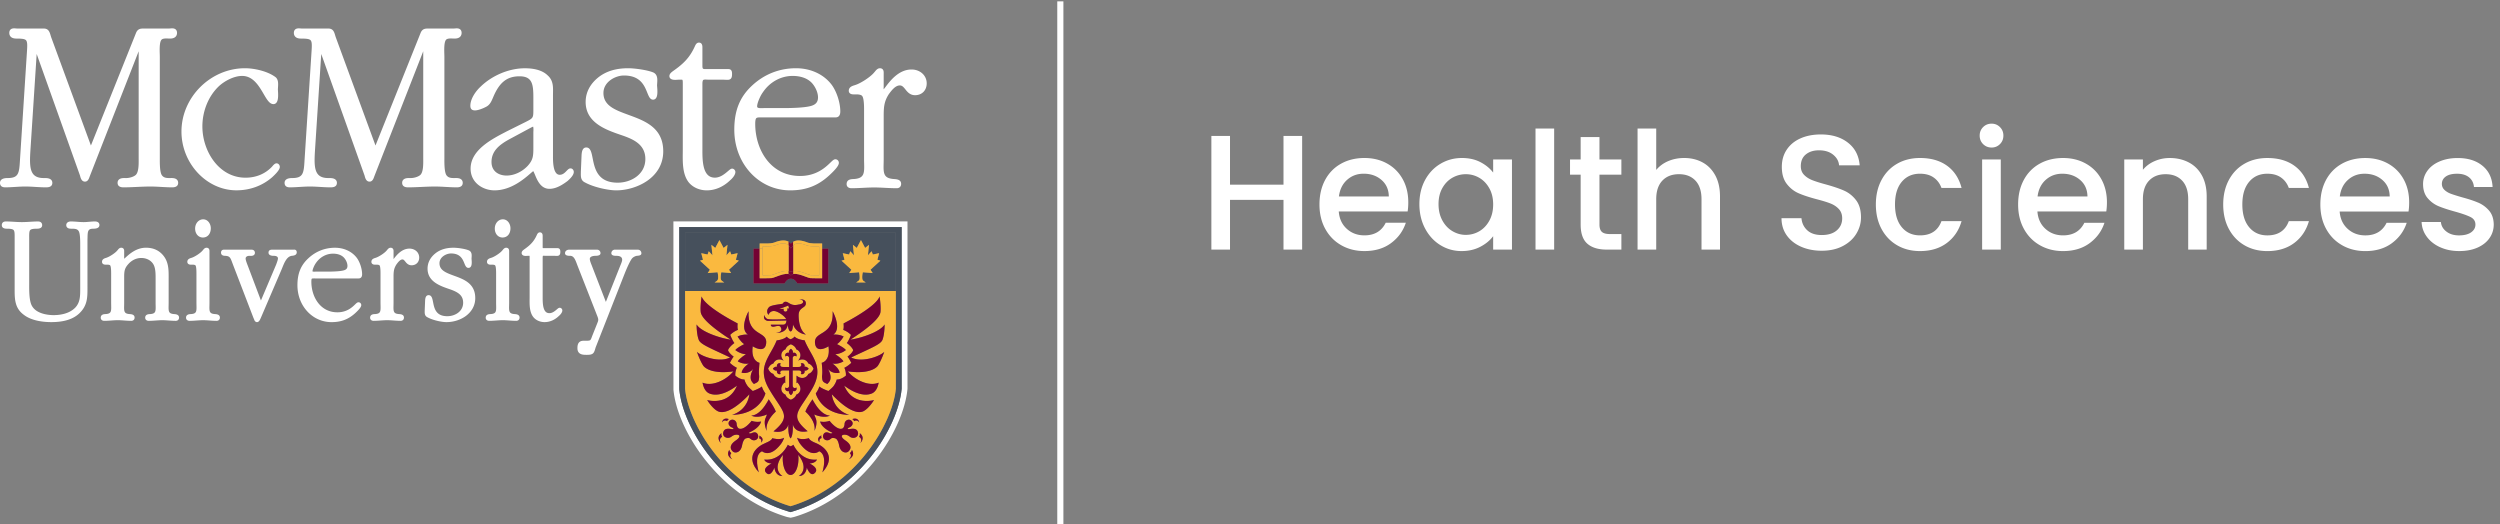 <svg xmlns="http://www.w3.org/2000/svg" width="271.4" height="56.933" xmlns:v="https://vecta.io/nano"><rect width="100%" height="100%" fill="#808080" stroke="none"/><defs><clipPath id="A"><path d="M0 404.922h756.414V5.477H0z"/></clipPath></defs><g transform="matrix(.133 0 0 -.133 0 56.933)"><path d="M862.988 426.961V0h5v426.961h-5" fill="#fff"/><g clip-path="url(#A)" fill="#fff"><path d="M144.367 281.465c-1.422 1.351-3.808 1.305-5.387 1.269l-.578-.007c-2.398 0-4.672.168-6.175 2.183-1.817 2.375-1.789 9.84-1.782 13.028l.004.722v82.817c0 .683-.027 1.519-.051 2.406-.109 3.555-.285 9.515 1.293 11.57.981 1.352 3.598 1.25 5.704 1.168l1.375-.039c5.175 0 5.734 3.234 5.734 4.621 0 1.227-.371 2.176-1.098 2.824-1.222 1.082-3.008.934-4.445.813-.41-.035-.797-.067-1.113-.067h-20.586c-2.129 0-4.782 0-6.211-3.535l-36.836-91.941-32.484 88.504c-.16.488-.301.972-.441 1.441-.809 2.719-1.645 5.531-5.598 5.531h-21.45c-.324 0-.707.032-1.117.067-1.437.121-3.227.269-4.449-.813-.727-.648-1.094-1.597-1.094-2.824 0-1.387.559-4.621 5.734-4.621 4.176 0 6.805-.219 7.879-1.332 1.152-1.199 1.184-3.898.813-9.141l-5.734-89.039c-.582-10.656-1.238-14.343-10.172-14.343-5.312 0-6.102-2.434-6.102-3.891 0-1.68.738-3.688 4.25-3.688 2.703 0 5.484.172 8.176.34 2.719.164 5.527.336 8.289.336 2.73 0 5.531-.168 8.238-.332 2.746-.168 5.59-.344 8.402-.344 1.605 0 5.363 0 5.363 3.688 0 .996-.355 1.863-1.023 2.508-1.469 1.414-3.988 1.394-5.656 1.383h-.348c-3.687 0-6.332.871-8.082 2.664-3.457 3.543-3.344 10.488-2.832 19.199l5.156 79.426 35.387-99.325.043-.164c.418-1.644 1.191-4.711 3.984-4.711 2.371 0 3.215 2.379 3.777 3.954l.211.574 39.848 101.879V298.66l.004-1.09c.027-3.504.078-10.023-2.379-12.285-1.743-1.601-5.336-2.558-7.801-2.558l-.574.007c-1.582.036-3.969.082-5.391-1.269-.707-.664-1.062-1.551-1.062-2.629 0-1.68.836-3.688 4.808-3.688 3.609 0 7.328.172 10.922.34 3.641.164 7.41.336 11.125.336 2.937 0 5.937-.168 8.836-.336 2.926-.164 5.953-.34 8.945-.34 3.977 0 4.813 2.008 4.813 3.688 0 1.078-.36 1.965-1.063 2.629m78.833 61.617c-3.164 0-5.297 3.652-7.996 8.273-3.836 6.567-8.609 14.743-17.555 14.743-6.726 0-14.296-4.141-18.816-8.243-8.535-7.957-13.637-20.292-13.637-32.976 0-20.125 13.453-41.848 35.184-41.848 8.504 0 15.934 3.047 21.484 8.809l.36.41c1.156 1.367 2.218 2.496 3.511 2.496 1.469 0 2.661-1.312 2.661-2.926 0-1.156-.649-3.285-6.254-8.437-8.043-6.985-18.125-10.664-29.172-10.664-24.313 0-44.848 21.969-44.848 47.976 0 28.008 23.754 51.672 51.867 51.672 7.254 0 18.106-2.242 24.778-7.16 2.566-1.91 2.336-5.519 2.152-8.418a28.9 28.9 0 0 1-.082-1.785c0-.207.027-.613.055-1.086.238-3.813.343-8.035-1.473-9.898-.594-.614-1.359-.938-2.219-.938m153.449-61.617c-1.421 1.351-3.808 1.305-5.386 1.269l-.578-.007c-2.399 0-4.672.168-6.176 2.183-1.817 2.375-1.789 9.84-1.781 13.028l.003.722v82.817c0 .683-.027 1.519-.05 2.406-.106 3.555-.282 9.515 1.293 11.57.98 1.352 3.601 1.25 5.703 1.168l1.379-.039c5.172 0 5.73 3.234 5.73 4.621 0 1.227-.367 2.176-1.097 2.824-1.219 1.082-3.008.934-4.446.813-.41-.035-.797-.067-1.113-.067h-20.582c-2.133 0-4.781 0-6.215-3.535l-36.84-91.941-32.476 88.504c-.164.488-.305.972-.446 1.441-.804 2.719-1.64 5.531-5.597 5.531H246.52c-.317 0-.704.032-1.114.067-1.437.121-3.226.269-4.449-.813-.727-.648-1.094-1.597-1.094-2.824 0-1.387.559-4.621 5.735-4.621 4.175 0 6.804-.219 7.879-1.332 1.156-1.199 1.183-3.898.816-9.141l-5.734-89.039c-.582-10.656-1.243-14.343-10.176-14.343-5.309 0-6.102-2.434-6.102-3.891 0-1.68.739-3.688 4.25-3.688 2.703 0 5.485.172 8.176.34 2.719.164 5.527.336 8.285.336 2.735 0 5.535-.168 8.242-.332 2.746-.168 5.586-.344 8.403-.344 1.605 0 5.363 0 5.363 3.688 0 .996-.352 1.863-1.023 2.508-1.469 1.414-3.989 1.394-5.657 1.383h-.347c-3.688 0-6.332.871-8.082 2.664-3.457 3.543-3.34 10.488-2.832 19.199l5.156 79.426 35.387-99.325.043-.164c.418-1.644 1.195-4.711 3.988-4.711 2.367 0 3.215 2.379 3.773 3.954l.211.574 39.848 101.879V298.66l.004-1.094c.027-3.5.082-10.019-2.375-12.281-1.746-1.601-5.34-2.558-7.805-2.558l-.578.007c-1.578.036-3.965.082-5.387-1.269-.707-.664-1.058-1.551-1.058-2.629 0-1.68.832-3.688 4.804-3.688 3.614 0 7.325.172 10.922.34 3.641.164 7.414.336 11.125.336 2.938 0 5.938-.168 8.836-.336 2.93-.164 5.953-.34 8.949-.34 3.973 0 4.809 2.008 4.809 3.688 0 1.078-.359 1.965-1.063 2.629"/></g><g fill="#fff"><path d="M428.777 328.383c6.575 3.305 6.575 3.305 6.575 10.609v9.207c0 10.942-.762 17.586-11.286 17.586-10.148 0-16.351-4.867-21.406-16.805l-.418-.968c-1.195-2.797-2.433-5.696-5.644-7.215-1.993-1.082-6.239-2.852-8.875-2.852-2.563 0-3.805 1.235-3.805 3.766 0 5.902 4.59 12.187 8.52 15.773 9.496 9.153 23.281 14.852 35.949 14.852 8.492 0 14.785-1.984 18.718-5.891 4.465-3.992 4.372-9.101 4.286-14.047l-.028-2.101v-49.402-.364c0-3.367-.011-11.242 2.938-14.093.715-.696 1.566-1.036 2.597-1.036 2.489 0 4.204 1.766 5.575 3.184 1.066 1.098 1.984 2.051 3.203 2.051 1.472 0 2.664-1.317 2.664-2.93 0-2.746-3.199-5.66-4.914-7.223l-.176-.164c-4.023-3.015-9.23-6.382-14.734-6.382-7.082 0-9.914 6.8-11.789 11.3-.543 1.301-1.282 3.082-1.7 3.371l.243-.062.289.051c-.348-.157-1.536-1.184-2.579-2.09-5.167-4.485-15.921-13.817-29.355-13.817-9.461 0-19.516 6.215-19.516 17.739 0 15.035 16.996 23.886 28.239 29.738l1.277.668zm-12.918-13.926c-7.621-4.164-14.671-9.297-14.671-18.586 0-8.191 6.605-11.098 12.265-11.098 6.164 0 12.637 2.981 17.32 7.961 4.391 4.875 4.579 8.079 4.579 14.86v12.558c0 .145.011.34.027.606.176 3.18-.172 3.918-.332 4.086l.223-.082h.039c-.168-.028-.653-.262-.911-.383-.293-.145-.574-.285-.847-.379l.183.082-17.875-9.625m58.868-12.492l.031.301c.199 1.761.605 5.425 3.789 5.425 3.465 0 4.262-4.039 5.183-8.711 1.668-8.453 3.954-20.023 20.458-20.023 10.941 0 22.578 6.766 22.578 19.305 0 11.582-9.258 15.859-17.938 18.961l-1.765.605c-12.25 4.192-29.032 9.938-29.032 27 0 7.93 3.762 15.012 10.867 20.485 6.293 4.75 14.11 7.054 23.899 7.054 5.09 0 15.656-1.379 20.637-3.531 3.453-1.762 3.195-5.574 2.992-8.641-.051-.699-.098-1.355-.098-1.941 0-.145.035-.539.07-.957.317-3.738.508-7.867-1.218-9.684-.555-.582-1.278-.89-2.082-.89-2.45 0-3.461 2.496-4.746 5.656-2.399 5.934-5.684 14.059-19.075 14.059-6.832 0-16.711-5.079-16.711-14.27 0-10.391 9.52-13.871 20.543-17.902 13.246-4.848 28.258-10.34 28.258-29.711 0-21.981-22.429-31.867-38.347-31.867-6.676 0-18.512 2.589-25.504 6.445-3.465 1.629-3.43 4.687-3.395 7.648l.008.992.598 14.192m125.523-14.266c0 1.285-1.137 2.727-2.656 2.727-.985 0-1.84-.735-3.403-2.067-2.472-2.109-6.203-5.296-10.644-5.296-2.383 0-4.27.707-5.766 2.156-4.453 4.312-4.449 14.215-4.445 20.761v.442 53.219c0 2.054.367 2.828.676 3.113.492.449 1.679.394 3.187.324.617-.027 1.317-.058 2.059-.058h10.922c.793 0 1.5-.04 2.121-.071 1.738-.082 3.109-.148 4.109.77.981.902 1.113 2.375 1.113 3.836 0 1.543 0 4.125-3.05 4.125h-19.211c-1.559.117-1.926.25-1.926 2.945v14.898c0 3.118-1.551 3.774-2.852 3.774-1.906 0-2.793-1.91-3.132-2.649-4.36-9.8-9.715-14.816-18.172-20.71l-.446-.36c-.984-.785-2.336-1.855-2.336-3.668 0-.785.301-1.472.879-1.984 1.344-1.199 3.739-1.117 5.879-.949l.578.043 1.243.011c.812.02 1.824.043 2-.129.086-.074.343-.472.343-2.422v-54.058l-.019-2.984c-.09-8.129-.184-17.348 4.554-23.821 3.301-4.34 8.93-6.929 15.067-6.929 6.824 0 13.566 2.91 19 8.191 1.183.93 4.328 4.016 4.328 6.82m81.609 10.36c-1.207 0-2.226-.977-4.082-2.758-3.945-3.801-11.3-10.871-24.785-10.871-23.992 0-36.547 21.418-36.547 42.574 0 2.559.285 4.023.895 4.609.683.66 2.328.657 4.816.645l.992-.004h59.102c1.098 0 3.637.473 3.637 4.848 0 7.16-2.977 16.332-7.078 21.816-6.508 8.547-17.129 13.449-29.133 13.449-13.59 0-26.039-4.957-36.004-14.336-9.895-9.265-14.305-20.32-14.305-35.847 0-27.754 20.043-49.493 45.625-49.493 12.797 0 22.578 3.731 31.715 12.094l.137.125c5.441 5.012 7.871 8.16 7.871 10.219 0 1.644-1.25 2.93-2.856 2.93m-59.183 54.64c5.601 8.387 14.679 13.399 24.269 13.399 4.836 0 11.532-1.051 15.985-6.02 2.89-3.32 4.765-7.828 4.765-11.492 0-3.883-1.925-6.078-6.257-7.133-5.485-1.414-16.321-1.621-22.293-1.621h-15.797c-.297 0-.621-.016-.965-.023-1.328-.043-3.336-.114-4.067.57-.132.125-.312.355-.312.906 0 2.879 2.84 9.02 4.672 11.414m121.328 18.637c-10.406 0-17.399-9.223-21.152-14.176-.532-.707-1.114-1.465-1.567-2.004-.035.434-.043 1.059 0 1.981.012.23.02.418.02.562v10.281l.004.301c.007 1.004.027 2.371-.918 3.297-.368.36-1.032.789-2.133.789-1.852 0-3.031-1.429-3.895-2.472-.207-.243-.39-.473-.636-.743-3.071-3.91-11.247-9.097-15.59-10.457a29.64 29.64 0 0 0-.785-.257c-1.704-.528-4.547-1.422-4.547-4.469 0-1.778 1.425-2.926 3.633-2.926h2.535c2.277 0 4.05-.453 4.699-1.262 1.66-1.781 1.629-9.367 1.617-11.859v-.688-39.328c0-1.179.031-2.316.059-3.418.203-7.898-.039-11.73-7.68-12.492a21.25 21.25 0 0 0-.996-.058c-1.965-.098-5.621-.278-5.621-4.141 0-2.109 1.5-3.367 4.023-3.367 3.035 0 6.16.16 9.188.308 3.058.153 6.222.313 9.328.313 2.836 0 5.726-.145 8.785-.297 3.113-.16 6.324-.324 9.531-.324 2.246 0 3.637 1.371 3.637 3.578 0 3.519-3.742 3.781-5.75 3.922a21.69 21.69 0 0 0-.875.066c-7.637.762-7.875 4.594-7.672 12.492l.059 3.418v33.051.981c-.008 7.757-.012 12.878 4.242 19.367 2.082 2.8 5.23 7.031 8.898 7.031 1.868 0 2.946-1.219 4.547-3.215 1.703-2.117 3.824-4.758 7.934-4.758 5.586 0 9.488 3.965 9.488 9.645 0 6.457-5.336 11.328-12.41 11.328M65.477 227.379v.652c.008 2.727.023 9.102-1.121 11.153-1.039 2.05-3.148 2.207-5.805 2.207h-.195c-.93-.004-2.484-.016-3.48.941-.363.348-.793.969-.793 1.953 0 .805.285 1.508.828 2.031.668.645 1.684.989 2.941.989 1.793 0 3.594-.133 5.336-.27 1.688-.129 3.438-.258 5.129-.258 1.457 0 2.894.125 4.422.258 1.516.137 3.082.27 4.656.27 3.406 0 3.773-2.024 3.773-2.895 0-2.004-1.699-3.019-5.055-3.019-4.356 0-4.57-2.086-4.668-7.243l-.055-2.054.004-39.074c0-7.774 0-14.481-6.805-20.864-5.086-4.718-12.535-7.004-22.785-7.004-5.531 0-15.812.786-22.477 6.055-7.387 5.465-7.383 13.035-7.375 21.051v.762 39.375l.004 1.488c.02 3.34.031 5.547-.918 6.469-.738.718-2.379 1.039-5.32 1.039-2.809 0-4.238.976-4.238 2.894 0 .922.277 1.656.824 2.188.578.558 1.391.832 2.484.832 2.25 0 4.461-.133 6.594-.266 2.102-.129 4.274-.262 6.453-.262s4.41.133 6.57.262c2.188.133 4.453.266 6.703.266 2.035 0 3.305-1.157 3.305-3.02 0-1.918-1.465-2.894-4.352-2.894-2.937 0-4.578-.321-5.312-1.039-.949-.922-.937-3.129-.922-6.465l.004-1.492v-35.364-1.242c-.016-5.348-.039-13.43 2.273-17.441 3.918-6.953 14.519-7.493 17.676-7.493 4.469 0 12.73.821 17.848 6.344 3.852 4.266 3.848 9.395 3.848 15.336v34.844"/><path d="M142.203 171.703l-.5.039c-4.043.403-4.203 2.102-4.078 6.953l.031 2.059v19.828l.004 1.012c.012 5.828.024 11.855-3.715 17.051-3.484 4.793-8.465 7.222-14.804 7.222-7.934 0-13.606-5.207-16.996-8.316l-.786-.711v5.742l.004.207c.008.731.02 1.734-.711 2.453-.293.285-.816.625-1.66.625-1.375 0-2.207-1.012-2.758-1.679l-.387-.458c-1.719-2.203-6.516-5.277-9.031-6.066l-.449-.144c-1.078-.34-3.094-.973-3.094-3.184 0-1.367 1.094-2.285 2.723-2.285h1.512c1.414 0 2.164-.301 2.387-.578.387-.418.848-1.926.828-6.75v-.41-23.571l.031-2.058c.125-4.84-.039-6.539-4.074-6.942l-.57-.035c-1.16-.055-3.883-.187-3.883-2.988 0-1.168.773-2.528 2.957-2.528 1.844 0 3.723.129 5.539.262s3.68.266 5.492.266c1.656 0 3.363-.125 5.172-.254 1.871-.137 3.804-.274 5.754-.274 1.656 0 2.726 1.043 2.726 2.653 0 2.586-2.765 2.777-3.949 2.859l-.504.039c-4.047.403-4.207 2.102-4.086 6.946.02.66.031 1.343.031 2.054v21.063c0 4.937.309 7.289 3.411 10.738 2.851 3.195 6.589 4.953 10.527 4.953 4.23 0 7.894-1.875 9.812-5.023 1.907-3.082 1.907-7.899 1.907-11.762v-19.957c0-.711.019-1.395.035-2.059.121-4.851-.039-6.55-4.082-6.953l-.571-.035c-1.164-.055-3.886-.187-3.886-2.988 0-1.168.773-2.528 2.961-2.528 1.84 0 3.722.133 5.547.262 1.808.129 3.675.266 5.492.266 1.652 0 3.359-.125 5.168-.254 1.871-.137 3.804-.274 5.746-.274 1.66 0 2.726 1.043 2.726 2.653 0 2.586-2.765 2.777-3.949 2.859m17.074 69.797c0 4.234 2.887 7.547 6.571 7.547 3.894 0 6.215-3.711 6.215-7.297 0-4.512-2.59-7.547-6.45-7.547-3.668 0-6.336 3.07-6.336 7.297m11.715-60.758c0-.711-.015-1.394-.031-2.058-.125-4.84.039-6.539 4.074-6.942l.504-.039c1.184-.082 3.949-.273 3.949-2.859 0-1.614-1.066-2.656-2.726-2.656-1.942 0-3.879.14-5.746.277-1.809.129-3.512.25-5.168.25-1.817 0-3.684-.133-5.489-.262-1.824-.133-3.703-.265-5.546-.265-2.18 0-2.958 1.367-2.958 2.531 0 2.801 2.723 2.933 3.883 2.988l.571.035c4.039.403 4.203 2.102 4.078 6.942l-.035 2.058v23.571.41c.019 4.824-.434 6.332-.825 6.75-.222.273-.972.574-2.382.574h-1.516c-1.629 0-2.727.922-2.727 2.289 0 2.211 2.016 2.844 3.098 3.184l.449.144c2.516.789 7.309 3.863 9.031 6.066l.387.458c.551.667 1.383 1.679 2.758 1.679.84 0 1.363-.34 1.656-.625.735-.719.723-1.719.715-2.453l-.004-.207v-41.84m70.61 43.067c-.594.55-1.325.515-1.848.488l-.371-.012h-17.121c-.766 0-3.082 0-3.082-2.39 0-2.641 3.371-2.641 4.476-2.641.758 0 3.223-.152 3.223-2.113 0-.989-.66-2.817-1.102-4.028l-.347-.988c.027.074-9.004-21.23-12.434-29.324l-10.723 28.371-.16.406c-.523 1.356-1.621 4.168-1.621 5.438 0 1.765 1.879 2.238 2.988 2.238l.372-.016c1.011-.054 2.543-.133 3.511.758.465.426.711.996.711 1.652 0 .805-.246 1.454-.73 1.915-.77.742-1.824.734-2.602.726l-.211-.004h-21.047l-.218.004c-.641.008-1.524.016-2.192-.621-.437-.422-.66-1.02-.66-1.773 0-1.754 1.188-2.641 3.465-2.641 3.703-.188 4.211-1.563 5.719-5.641l.304-.824 16.899-44 .679-1.574c.356-1.266 1.239-2.078 2.297-2.078 1.618 0 2.438 1.898 2.977 3.156l.144.324.051.086.039.09 16.684 38.922.73 1.777c1.743 4.321 3.723 9.219 7.762 9.774l.336.035c1.02.105 3.723.383 3.723 2.836 0 .273 0 1.101-.621 1.672m51.015-42.469c-.957 0-1.66-.684-2.832-1.817-2.297-2.222-6.582-6.367-14.39-6.367-13.95 0-21.247 12.59-21.247 25.028 0 1.836.262 2.285.372 2.39.25.239 1.386.235 2.484.231h.586 35.262c.636 0 2.722.246 2.722 3.402 0 4.383-1.816 10-4.328 13.371-3.992 5.258-10.488 8.274-17.828 8.274-8.258 0-15.824-3.024-21.871-8.735-6.063-5.66-8.77-12.39-8.77-21.828 0-16.906 12.235-30.152 27.844-30.152 7.793 0 13.746 2.25 19.391 7.39 4.285 3.969 4.863 5.524 4.863 6.52 0 1.285-.988 2.293-2.258 2.293m-34.84 31.906c3.243 4.871 8.477 7.781 14.008 7.781 2.77 0 6.598-.597 9.11-3.414 1.648-1.894 2.714-4.465 2.714-6.543 0-2.086-.957-3.172-3.32-3.75-3.211-.832-9.621-.957-13.156-.957h-9.426l-.586-.011c-.437-.016-1.773-.059-2.023.191l-.02.156c0 1.602 1.652 5.172 2.699 6.547m76.442 11.902c-6.414 0-10.668-5.519-12.989-8.582v6.043l.004.2c.008.726.02 1.718-.711 2.433-.296.285-.82.625-1.664.625-1.367 0-2.199-1.012-2.754-1.679l-.386-.454c-1.719-2.207-6.516-5.281-9.031-6.066l-.45-.148c-1.082-.34-3.097-.973-3.097-3.184 0-1.367 1.097-2.285 2.726-2.285h1.512c1.414 0 2.164-.305 2.387-.578.39-.418.843-1.93.824-6.75v-.414-23.567c0-.711.019-1.394.035-2.054.125-4.848-.039-6.543-4.074-6.946l-.571-.039c-1.164-.051-3.882-.18-3.882-2.984 0-1.168.769-2.531 2.953-2.531 1.844 0 3.726.136 5.543.265 1.808.129 3.676.262 5.492.262 1.652 0 3.363-.121 5.168-.25 1.871-.137 3.805-.277 5.75-.277 1.656 0 2.723 1.042 2.723 2.656 0 2.59-2.766 2.777-3.95 2.859l-.5.039c-4.039.403-4.207 2.098-4.078 6.946l.031 2.054v19.805.578c0 4.664-.003 7.48 2.43 11.199 1.176 1.586 2.953 3.981 4.856 3.981.855 0 1.394-.617 2.273-1.711 1.035-1.289 2.445-3.055 5.176-3.055 3.656 0 6.215 2.59 6.215 6.301 0 4.168-3.422 7.308-7.961 7.308m12.804-41.898l.024.176c.121 1.117.414 3.726 2.812 3.726 2.52 0 3.055-2.738 3.625-5.636 1.008-5.141 2.266-11.539 11.633-11.539 6.266 0 12.93 3.855 12.93 11 0 5.933-3.961 8.543-10.352 10.828l-1.011.343c-7.461 2.559-17.688 6.067-17.688 16.657 0 4.91 2.297 9.289 6.645 12.668 3.871 2.961 8.652 4.394 14.617 4.394 3.086 0 9.519-.863 12.586-2.226 2.414-1.219 2.238-3.801 2.109-5.68-.027-.41-.055-.797-.055-1.129l.04-.527c.199-2.34.316-4.946-.868-6.192-.441-.457-1.027-.711-1.664-.711-1.851 0-2.586 1.813-3.367 3.735-1.379 3.394-3.266 8.047-10.883 8.047-3.851 0-9.426-2.844-9.426-7.989 0-5.84 5.532-7.855 11.934-10.199 8.09-2.957 17.266-6.308 17.266-18.258 0-12.261-11.957-19.59-23.516-19.59-4.051 0-11.223 1.582-15.449 3.93-2.348 1.102-2.324 3.195-2.305 5.043l.008.586.355 8.543m63.184 50.953c3.863 0 6.453 3.031 6.453 7.547 0 3.586-2.324 7.297-6.219 7.297-3.683 0-6.566-3.317-6.566-7.547s2.664-7.297 6.332-7.297m9.93-62.5l-.508.039c-4.035.403-4.199 2.102-4.074 6.942l.035 2.058v41.84.207c.012.731.019 1.734-.715 2.453-.289.285-.816.625-1.656.625-1.371 0-2.207-1.012-2.758-1.679l-.387-.458c-1.719-2.203-6.515-5.277-9.027-6.066l-.449-.144c-1.082-.34-3.098-.973-3.098-3.184 0-1.367 1.094-2.285 2.723-2.285h1.515c1.41 0 2.16-.301 2.383-.578.387-.418.848-1.926.828-6.75l-.004-.41v-23.571a71.32 71.32 0 0 1 .035-2.058c.125-4.84-.039-6.539-4.074-6.942l-.574-.035c-1.16-.055-3.879-.187-3.879-2.988 0-1.168.774-2.528 2.953-2.528 1.844 0 3.727.129 5.543.262 1.809.129 3.68.266 5.492.266 1.657 0 3.364-.125 5.172-.254 1.867-.137 3.805-.274 5.742-.274 1.661 0 2.731 1.043 2.731 2.653 0 2.586-2.77 2.777-3.949 2.859m38.871 2.988c0 1.028-.879 2.172-2.141 2.172-.801 0-1.406-.519-2.402-1.379-1.41-1.207-3.543-3.031-5.981-3.031-1.261 0-2.257.367-3.039 1.125-2.5 2.422-2.5 8.227-2.496 12.063v.257 31.872c0 1.218.223 1.464.231 1.472.172.11.961.074 1.492.051.371-.02.797-.039 1.254-.039h6.515c.457 0 .875-.02 1.239-.039 1.117-.055 2.093-.102 2.859.605.738.68.84 1.696.84 2.688 0 .82 0 3.008-2.375 3.008l-11.414-.004c-.36.027-.492.082-.531.101-.036.071-.11.301-.11 1.121v8.891c0 2.516-1.582 2.785-2.254 2.785-1.5 0-2.156-1.418-2.382-1.906-2.536-5.734-5.676-8.672-10.672-12.168l-.25-.199c-.641-.508-1.602-1.278-1.602-2.614 0-.613.25-1.179.707-1.585.969-.864 2.535-.817 3.93-.708l.301.024.75.008c.261.008.562.015.761.004.035-.157.067-.442.067-.993v-32.375l-.012-1.781c-.051-4.949-.109-10.558 2.812-14.582 2.067-2.754 5.59-4.398 9.422-4.398 4.215 0 8.368 1.801 11.707 5.066.817.649 2.774 2.602 2.774 4.488m61.453 49.594h-18.496c-1.637 0-2.957-1.293-2.957-2.883 0-2.148 2.805-2.148 4.004-2.148 3.207 0 4.832-1.086 4.832-3.231 0-1.164-.891-3.273-1.422-4.531l-.109-.254c-.004-.019-8.508-21.398-11.778-29.605l-11.789 30.453-.101.246c-.54 1.398-1.211 3.137-1.211 4.445 0 2.407 4.129 2.477 4.601 2.477 2.735 0 4.121.723 4.121 2.148 0 1.895-1.488 2.883-2.957 2.883h-22.453c-2.086 0-3.539-1.183-3.539-2.883 0-2.148 2.887-2.148 4.121-2.148 2.875 0 4.074-2.652 5.567-6.703l.519-1.375 15.34-39.102a28.89 28.89 0 0 1 .516-1.328c.488-1.203 1.043-2.57 1.043-3.648 0-.871-.313-1.66-.68-2.575-.098-.242-.195-.492-.278-.722l-3.957-9.914a32.53 32.53 0 0 1-.343-.918c-.555-1.551-.989-2.586-1.867-2.809-1.149-.265-2.594-.246-3.864-.226l-.945.011c-5.055 0-5.055-4.336-5.055-6.191 0-1.602.473-2.867 1.395-3.758 1.605-1.558 4.16-1.555 6.211-1.555h.246c5.066 0 5.687 1.356 6.879 5.637l.058.223 23.367 59.469c1 2.5 4.028 10.113 6.25 13.14 1 1.383 3.149 2.254 4.098 2.356l.559.058c1.179.106 3.148.289 3.148 1.953 0 1.801-1.234 3.008-3.074 3.008m29.207 23.055l.039-137.387c2.965-32.793 36.836-87.137 92.731-103.883l2.917-.594 2.711.594c55.864 16.734 89.707 71.508 92.668 104.688V247.34zm186.309-136.582c-2.848-31.727-35.469-84.152-89.317-100.285l-.84-.25-.285-.086-.285-.086-.277.086-.285.086-.844.25c-53.895 16.148-86.547 68.383-89.395 99.882-.011.25-.019 132.375-.019 132.375h181.547V110.758"/></g><path d="M554.449 110.355c2.848-31.499 35.5-83.734 89.395-99.882l.844-.25.285-.082.277-.09.285.09.285.082.84.25c53.848 16.133 86.469 68.559 89.317 100.285V242.73H554.43l.019-132.375m4.742 80.165v47.453h172.028V190.52v-79.762c-2.481-27.426-31.969-79.703-85.969-95.879-53.992 16.176-83.582 68.453-86.059 95.879v79.762" fill="#46505c"/><path d="M663.738 127.789c-1.254 2.418-2.664 3.172-3.953 3.578-.148.375-.347.735-.594 1.074-1.66 2.301-4.359 2.61-6.296 1.895-.688-.258-1.11-.461-1.434-.652l.43.574.082.109c.316.403.601.821 1.027 1.883.734 1.875.422 4.484-1.957 6.098a5.5 5.5 0 0 1-1.109.574c-.407 1.219-1.172 2.601-3.7 3.82l-.691.34-.691-.34c-2.504-1.207-3.278-2.574-3.7-3.82a5.61 5.61 0 0 1-1.109-.574c-2.375-1.614-2.695-4.223-1.957-6.098.422-1.062.715-1.48 1.027-1.883l.086-.109.469-.633c-.332.211-.773.43-1.531.711-1.938.715-4.629.406-6.293-1.895-.242-.339-.442-.695-.598-1.074-1.254-.39-2.683-1.137-3.945-3.578l-.348-.672.348-.672c1.25-2.422 2.66-3.172 3.945-3.578.152-.379.356-.738.598-1.078 1.664-2.297 4.355-2.605 6.293-1.891 1.101.407 1.531.692 1.945.993l.117.082.727.507v-6.195l-.758.606-.969-1.301-.086-.113c-.312-.403-.605-.817-1.027-1.883-.738-1.875-.418-4.489 1.957-6.094a5.17 5.17 0 0 1 1.109-.574c.407-1.223 1.172-2.606 3.7-3.824l.691-.336.691.336c2.5 1.207 3.274 2.574 3.7 3.824a5.17 5.17 0 0 1 1.109.574c2.379 1.605 2.691 4.219 1.957 6.094-.426 1.066-.711 1.48-1.027 1.883l-.082.113-.969 1.281-.762-.598v6.172l.68-.472.113-.082c.414-.301.848-.586 1.942-.993 1.937-.714 4.636-.406 6.296 1.891.247.34.446.699.594 1.074 1.262.399 2.688 1.137 3.953 3.582l.344.672zm-3.726-.66v-.078l-.051-.071c-.016-.019-1.395-1.867-3.367-1.406.254-.551.347-1.293-.192-2.031-.797-1.102-1.984-1.004-2.5-.793l-.32.125.219.262s.234.301.273.718c.039.399 0 1-.761 1.559-.368.27-1.313.313-1.696.309h0l-.058-.004h-4.539v-11.914c-.008-.352.035-1.34.32-1.707.582-.739 1.203-.774 1.621-.739s.73.27.734.27l.27.207.129-.309c.219-.5.32-1.652-.817-2.425-.769-.516-1.531-.43-2.101-.18.48-1.91-1.43-3.25-1.449-3.266l-.071-.043h-.078-.086l-.066.043c-.028.016-1.934 1.356-1.453 3.266-.571-.25-1.336-.336-2.102.18-1.141.773-1.035 1.925-.82 2.425l.133.313.269-.211s.309-.234.738-.27c.414-.035 1.036 0 1.614.739.281.355.324 1.273.312 1.64h0l-.004.055v11.926h-4.746-.043l-.015.004c-.383.004-1.329-.039-1.696-.309-.761-.559-.8-1.16-.765-1.559.043-.417.277-.718.285-.718l.207-.262-.317-.125a2.13 2.13 0 0 0-2.5.793c-.535.738-.453 1.48-.191 2.031-1.969-.461-3.355 1.387-3.367 1.406l-.047.067v.078.082l.047.07c.012.02 1.398 1.868 3.367 1.403-.262.55-.344 1.293.191 2.035.797 1.101 1.989 1 2.5.793l.321-.129-.219-.262s-.234-.297-.277-.715c-.035-.402.004-1 .765-1.558.379-.281 1.399-.321 1.758-.313h4.742v6.598.039l.004.016c.012.367-.031 1.285-.312 1.64-.578.739-1.2.774-1.614.739-.429-.04-.738-.27-.742-.27l-.265-.203-.133.305c-.215.5-.321 1.652.82 2.421.766.52 1.531.43 2.102.184-.481 1.91 1.425 3.25 1.453 3.266l.062.043h.082.086l.071-.043c.019-.016 1.929-1.356 1.449-3.266.57.246 1.332.336 2.101-.184 1.137-.769 1.036-1.921.817-2.421l-.133-.313-.266.211c-.004 0-.312.23-.734.27-.418.035-1.039 0-1.617-.739-.289-.367-.332-1.355-.324-1.703v-6.59h4.527c.367-.008 1.387.032 1.766.313.761.558.8 1.156.761 1.558-.039.418-.273.715-.277.719l-.211.258.316.129c.516.207 1.703.308 2.5-.793.539-.742.446-1.485.192-2.035 1.972.465 3.351-1.383 3.367-1.403l.051-.066v-.082M645.25 14.879c54 16.176 83.484 68.453 85.969 95.879v79.762h-85.813H645h-85.809v-79.762c2.477-27.426 32.067-79.703 86.059-95.879m-49.914 46.063s-.098-1.363 1.637-2.699c0 0-2.535-2.141.84-5.074 0 0-5.833 2.418-2.477 7.773m24.09-18.437c-11.281 12.273-2.645 20.703 5.574 24.051 5.48 2.231 5.328 3.863 5.328 3.863s6.106-1.906 9.727.371c0 0-.84-2.793-2.68-5.191-9.09-11.81-15.375-5.857-15.375-5.857-7.25-3.266-2.574-17.238-2.574-17.238m.301 30.008l.457-.234c4.257-2.383 1.156-5.492 1.156-5.492.328 2.199-.395 3.008-1.238 3.344-.352.137-.61.18-.61.18.707.922.235 2.203.235 2.203m51.019-2.004s-.266-.039-.609-.184c-.844-.332-1.567-1.137-1.239-3.34 0 0-3.105 3.113 1.153 5.496l.457.234s-.473-1.285.238-2.207m-6.176 19.274l1.16-2.93c2.047-4.543-.957-10.504-.957-10.504 1.606 8.223-7.375 15.73-7.375 15.73 1.297 3.734 5.219 9.215 5.868 10.098l.011.004c.024-.301.43-1.297 2.555-4.551 6.121-9.367 11.645-8.738 11.645-8.738-5.133-2.695-12.907.891-12.907.891m-1.715 20.828c-11.019-18.945-18.996-21.527-3.609-34.507 0 0-9.84-2.656-12.109 5.59 0 0 .48-9.078-1.813-11.473-2.289 2.394-1.836 11.348-1.836 11.348-2.269-8.242-12.109-5.59-12.109-5.59 15.394 12.98 7.414 15.563-3.606 34.507-10.57 18.168.934 26.344 6.204 39.739 2.41.222 6.468 1.222 8.269 3.113 0 0 .859-1.543 3.09-2.141 2.211.641 3.238 2.184 3.238 2.184 1.5-1.887 5.996-2.934 8.176-3.082 5.27-13.395 16.676-21.52 6.105-39.688m-35.48-8.429v.011c.656-.898 4.582-6.379 5.875-10.113 0 0-8.98-7.508-7.371-15.73 0 0-3.008 5.961-.957 10.504.195.43 1.156 2.93 1.156 2.93s-7.769-3.586-12.902-.891c0 0 5.523-.629 11.64 8.738 2.125 3.254 2.532 4.25 2.559 4.551m37.242-60.567c-3.402-2.68-6.086 4.84-6.086 4.84s-.402-6.895-6.543-6.953c0 0 9.125 5.172-.406 17.285.922-8.5-2.137-16.406-6.258-16.406s-7.176 7.906-6.254 16.406c-9.535-12.113-.406-17.285-.406-17.285-6.141.059-6.543 6.953-6.543 6.953s-2.687-7.52-6.09-4.84c-5.187 4.09 3.844 8.141 3.844 8.141-5.277.324-6.051 3.207-6.051 3.207 13.328-1.402 19.242 12.125 19.242 12.125.872-.844 1.555-.969 2.247-1.305.695.336 1.402.461 2.269 1.305 0 0 5.914-13.527 19.246-12.125 0 0-.773-2.883-6.055-3.207 0 0 9.028-4.051 3.844-8.141m6.602.891s4.687 13.973-2.571 17.238c0 0-6.289-5.953-15.375 5.856-1.843 2.398-2.671 5.191-2.671 5.191 3.617-2.277 9.722-.371 9.722-.371s-.156-1.633 5.328-3.863c8.219-3.348 16.856-11.777 5.567-24.051m21.621 10.664c3.375 2.934.84 5.074.84 5.074 1.734 1.336 1.636 2.699 1.636 2.699 3.36-5.355-2.476-7.773-2.476-7.773m6.09 18.223c-.684-.469-1.524-.719-2.418-.719-1.121 0-2.199.387-3.032 1.094a6.6 6.6 0 0 1-4.125 1.492 4.73 4.73 0 0 1-.769-.059c-.645-.105-1.133-.348-1.313-.644-.683-1.121.875-2.613 2.305-3.668l.309-.219c1.238-.863 4.129-2.875 4.304-5.508.086-1.293-.48-2.508-1.687-3.613-.57-.523-1.371-.812-2.262-.812-.449 0-.906.074-1.347.227-1.985.656-3.422 2.633-3.946 5.41-.59 3.16-1.617 5.211-2.902 5.777a6.16 6.16 0 0 1-2.164.441c-.578 0-1.031-.121-1.32-.355-.348-.281-1.192-.902-1.192-.902-.676-.434-1.418-.656-2.168-.656a3.56 3.56 0 0 0-2.098.668c-1.085.777-1.562 2.063-1.242 3.352.278 1.098.817 1.848 1.61 2.223.367.176.777.262 1.226.262.957 0 1.903-.394 2.531-.695.25-.117.567-.18.938-.18.473 0 .883.102.996.137.133.07.219.211.219.25-.004.047-.129.269-.664.512-7.281 3.371-8.785 7.316-8.844 7.481l-.477 1.297 1.368-.168c.511-.059 1.015-.082 1.496-.082 2.41 0 4.289.637 4.308.641l.575.207.375-.484c.05-.062 4.777-6.067 8.726-6.067a3.4 3.4 0 0 1 1.406.293c1.168.527 1.684 2.586 1.7 3.574.023 1.551.941 2.883 2.343 3.402a3.21 3.21 0 0 0 1.129.207c.91 0 1.754-.391 2.383-1.094.898-1.02.82-2.027.691-2.535-.347-1.402-1.703-2.371-2.757-2.769-.532-.199-1.161-.731-1.274-1.07.098-.195.172-.231.438-.231l.816.027c.344 0 .633.043.938.09.574.09 1.332.199 2.109.199 2.07 0 3.41-.824 3.98-2.453.61-1.734.153-3.332-1.218-4.277m-1.825 12.879c-.183 1.133-1.464 1.703-1.464 1.703 5.203 1.769 5.679-2.731 5.679-2.731-1.722 2.801-4.215 1.027-4.215 1.027m5.129-17.848c2.094 3.902-1.058 5.039-1.058 5.039 1.133 1.844.547 3.086.547 3.086 5.093-3.867.511-8.125.511-8.125m-13.668 97.664s26.465 13.352 29.399 22.004c0 0 1.226-7.668.734-12.625-.441-4.399-7.496-11.594-24.539-22.637 10.457 1.551 24.785 6.988 27.906 12.418 0 0 .051-7.867-1.753-12.531-1.469-3.785-8.879-6.488-25.567-14.418 8.234-4.391 22.844.476 27.024 4.558 0 0-2.313-6.867-5.051-11.085-1.727-2.661-8.649-7.129-24.727-4.817 5.965-7.191 17.418-12.613 25.188-9.207 0 0-.805-6.832-5.516-8.824-3.488-1.477-10.844-2.414-22.57 6.383 7.074-16.957 24.328-11.774 24.328-11.774s-4.078-6.758-8.621-9.097c-4.031-2.074-12.336-.41-25.817 13.777 0 0 .844-12.555 14.106-16.777-23.074.547-27.207 17.492-27.207 17.492 2.199 3.137 2.59 4.773 2.59 4.773l.363.922c1.543-1.613 7.348-3.711 7.348-3.711s3.347 2.817 4.183 3.981c2.246 3.117 2.598 5.402 2.598 5.402 3.914-.094 7.496 3.207 7.496 3.207.223 3.477-1.254 6.379-1.254 6.379 2.785 1.234 5.656 4 5.656 4-1.867 3.832-3.093 5.074-3.093 5.074 4.449 3.336 4.609 5.379 4.609 5.379-1.102 2.891-5.156 5.734-5.156 5.734 1.742 2.258 3.382 6.672 3.382 6.672-3.203 3.114-6.296 4.047-6.296 4.047.496 1.762.382 3.445.257 5.301m-8.933 9.949s7.808-13.953.578-19.066c0 0 4.504.449 8.394-1.578 0 0-2.695-4.614-5.437-6.196 0 0 5.734-2.757 7.27-4.859 0 0-3.579-3.09-8.688-3.414 0 0 5.285-3.238 6.684-5.789 0 0-3.95-2.676-8.969-1.778 0 0 5.441-3.578 5.859-7.519 0 0-5.605-1.555-9.465 3.066 0 0 3.547-5.828 1.426-9.777-.68-1.262-2.004-2.484-2.004-2.484-3.441 1.629-3.992 1.777-4.269 5.418-.133 1.754.312 2.011.172 5.812-.114 3.113-.465 6.074-.465 6.074s7.261 1.16 5.535 13.446c0 0-9.902-6.481-10.977 2.343-1.308 10.723 15.457 5.239 14.356 26.301m-55.891-2.824c-.058-1.012 1.129-2.535 2.176-3.281 1.645-1.176 14.367-.395 15.797-.332-1.262 2.472-6.957 6.707-10.211 6.59-3.371-.114-4.184-3.149-4.184-3.149-1.461 1.613-1.687 4.172.438 6.34 1.851 1.894 10.746 2.398 11.18 2.879.445.476.828 1.808 2.917 1.433s4.067-3.679 9.836-2.234c0 0 4.727.32 3.68 2.981-.449 1.148-2.914 1.167-2.914 1.167s5.816 1 5.277-3.667c-.386-3.352-5.457-2.829-5.828-8.516-.051-.852-.418-12.195 5.938-16.418 0 0-7.559.488-10.567 8.25 0 0 0-5.664-1.957-5.688-1.718.024-2.406 5.469-2.406 5.469-.687-7.254-9.426-6.695-9.426-6.695 5.965.851 4.157 3.926 3.625 4.848-.8 1.382-3.457.691-4.285.468-3.953-1.078-3.652 1.387-3.652 1.387l10.121.004c2.695.215 2.414 2.523 2.715 3.418l-14.489-.317c-.933.055-1.39-.121-2.925.891s-.856 4.172-.856 4.172m-12.722 2.824c-1.106-21.062 15.664-15.578 14.355-26.301-1.074-8.824-10.977-2.343-10.977-2.343-1.726-12.286 5.536-13.446 5.536-13.446s-.352-2.961-.465-6.074c-.145-3.801.304-4.058.172-5.812-.282-3.641-.828-3.789-4.27-5.418 0 0-1.328 1.222-2.004 2.484-2.125 3.949 1.426 9.777 1.426 9.777-3.859-4.621-9.465-3.066-9.465-3.066.414 3.941 5.86 7.519 5.86 7.519-5.016-.898-8.973 1.778-8.973 1.778 1.398 2.551 6.683 5.789 6.683 5.789-5.105.324-8.683 3.414-8.683 3.414 1.535 2.102 7.262 4.859 7.262 4.859-2.739 1.582-5.43 6.196-5.43 6.196 3.887 2.027 8.394 1.578 8.394 1.578-7.23 5.113.579 19.066.579 19.066m-33.79-72.504s17.254-5.183 24.325 11.774c-11.719-8.797-19.075-7.86-22.567-6.383-4.718 1.992-5.515 8.824-5.515 8.824 7.769-3.406 19.218 2.016 25.187 9.207-16.078-2.312-23 2.156-24.73 4.817-2.731 4.218-5.051 11.085-5.051 11.085 4.184-4.082 18.793-8.949 27.023-4.558-16.687 7.93-24.093 10.633-25.562 14.418-1.809 4.664-1.758 12.531-1.758 12.531 3.129-5.43 17.445-10.867 27.91-12.418-17.047 11.043-24.097 18.238-24.535 22.637-.496 4.957.731 12.625.731 12.625 2.929-8.652 29.398-22.004 29.398-22.004-.125-1.856-.238-3.539.25-5.301 0 0-3.09-.933-6.297-4.047 0 0 1.649-4.414 3.391-6.672 0 0-4.055-2.843-5.157-5.734 0 0 .161-2.043 4.61-5.379 0 0-1.223-1.242-3.098-5.074 0 0 2.875-2.766 5.66-4 0 0-1.472-2.902-1.254-6.379 0 0 3.582-3.301 7.493-3.207 0 0 .351-2.285 2.601-5.402.836-1.164 4.184-3.981 4.184-3.981s5.801 2.098 7.351 3.711l.36-.922s.394-1.636 2.593-4.773c0 0-4.14-16.945-27.21-17.492 13.261 4.223 14.105 16.777 14.105 16.777-13.48-14.188-21.789-15.852-25.816-13.777-4.543 2.34-8.622 9.097-8.622 9.097m11.184-35.109s-4.582 4.258.516 8.125c0 0-.59-1.242.547-3.086 0 0-3.153-1.137-1.063-5.039m.918 16.82s.473 4.5 5.676 2.731c0 0-1.281-.57-1.461-1.703 0 0-2.492 1.773-4.215-1.027m1.168-7.574c.57 1.629 1.914 2.453 3.988 2.453.793 0 1.551-.113 2.106-.199.332-.051.672-.098.816-.098l.938-.019c.281 0 .343.043.449.211-.125.363-.758.891-1.289 1.094-1.133.426-2.426 1.445-2.754 2.762-.156.625-.16 1.57.687 2.535.625.707 1.469 1.098 2.383 1.098a3.32 3.32 0 0 0 1.129-.203c1.402-.519 2.324-1.856 2.352-3.406.011-.953.539-3.051 1.699-3.574a3.37 3.37 0 0 1 1.406-.293c3.945 0 8.672 6.004 8.719 6.063l.379.488.578-.207c.019-.008 1.836-.644 4.281-.644a13.59 13.59 0 0 1 1.52.086l1.367.168-.477-1.297c-.058-.164-1.562-4.109-8.843-7.481-.539-.246-.664-.473-.668-.512.004-.035.089-.176.347-.305a4.51 4.51 0 0 1 .86-.082c.375 0 .695.059.953.18.625.301 1.566.695 2.519.695a2.8 2.8 0 0 0 1.235-.266c.793-.375 1.332-1.121 1.605-2.219.324-1.285-.148-2.57-1.23-3.348a3.57 3.57 0 0 0-2.114-.676c-.742 0-1.472.219-2.121.633-.019.012-.875.641-1.234.93-.285.234-.738.355-1.313.355a6.16 6.16 0 0 1-2.179-.445c-1.27-.559-2.297-2.609-2.895-5.773-.519-2.777-1.961-4.75-3.941-5.41a4.23 4.23 0 0 0-1.348-.227c-.89 0-1.695.289-2.262.813-1.207 1.102-1.777 2.316-1.687 3.613.172 2.629 3.059 4.641 4.289 5.496l.316.227c1.43 1.055 2.989 2.547 2.313 3.672-.18.297-.672.539-1.313.644-.234.039-.492.059-.769.059-1.469 0-3.012-.559-4.121-1.496-.836-.703-1.914-1.09-3.035-1.09-.899 0-1.735.25-2.422.723-1.371.945-1.824 2.539-1.219 4.273m52.238 99.589a1.5 1.5 0 0 1-.289.883l1.211.121.41.039-.105.383-.426 1.554-.098.371-.371-.14-7.14-2.688 3.828.203-.227-.726c0-.856.719-1.551 1.606-1.551s1.601.695 1.601 1.551" fill="#fab93f"/><g fill="#740232"><path d="M593.547 84.27c.18 1.133 1.465 1.703 1.465 1.703-5.207 1.769-5.68-2.731-5.68-2.731 1.723 2.801 4.215 1.027 4.215 1.027m-4.617-9.722c-5.098-3.867-.516-8.125-.516-8.125-2.09 3.902 1.063 5.039 1.063 5.039-1.137 1.844-.547 3.086-.547 3.086m8.043-16.305c-1.735 1.336-1.637 2.699-1.637 2.699-3.356-5.355 2.477-7.777 2.477-7.777-3.375 2.938-.84 5.078-.84 5.078m73.078 14.239c-4.258-2.383-1.153-5.496-1.153-5.496-.328 2.203.395 3.008 1.239 3.34a2.78 2.78 0 0 0 .609.184c-.711.922-.238 2.207-.238 2.207l-.457-.234m25.586 13.491s1.285-.57 1.468-1.703c0 0 2.493 1.773 4.215-1.027 0 0-.476 4.504-5.683 2.731m6.086-11.427s.59-1.242-.547-3.086c0 0 3.152-1.137 1.058-5.039 0 0 4.582 4.258-.511 8.125"/><path d="M693.68 58.242s2.535-2.141-.84-5.078c0 0 5.836 2.422 2.476 7.777 0 0 .098-1.363-1.636-2.699m-56.305 7.356c1.844 2.398 2.68 5.191 2.68 5.191-3.621-2.277-9.727-.371-9.727-.371s.152-1.633-5.328-3.863c-8.219-3.348-16.855-11.777-5.574-24.051 0 0-4.68 13.973 2.574 17.238 0 0 6.285-5.953 15.375 5.856m-26.934 89.371s-4.507.449-8.394-1.578c0 0 2.691-4.614 5.43-6.196 0 0-5.727-2.757-7.262-4.859 0 0 3.578-3.09 8.683-3.414 0 0-5.285-3.238-6.683-5.789 0 0 3.957-2.676 8.973-1.778 0 0-5.446-3.578-5.86-7.519 0 0 5.606-1.555 9.465 3.066 0 0-3.551-5.824-1.426-9.777.676-1.262 2.004-2.484 2.004-2.484 3.442 1.629 3.988 1.777 4.27 5.418.132 1.754-.317 2.011-.172 5.812l.461 6.074s-7.258 1.16-5.532 13.446c0 0 9.903-6.481 10.977 2.343 1.309 10.723-15.457 5.239-14.355 26.301 0 0-7.809-13.953-.579-19.066"/><path d="M611.668 106.211s-.844-12.559-14.105-16.777c23.07.547 27.21 17.492 27.21 17.492-2.199 3.137-2.593 4.773-2.593 4.773l-.36.922c-1.55-1.613-7.355-3.711-7.355-3.711s-3.344 2.817-4.18 3.981c-2.25 3.117-2.601 5.402-2.601 5.402-3.911-.094-7.493 3.211-7.493 3.211-.218 3.473 1.254 6.375 1.254 6.375-2.785 1.238-5.66 4-5.66 4 1.875 3.832 3.098 5.074 3.098 5.074-4.449 3.336-4.61 5.375-4.61 5.375 1.102 2.895 5.157 5.738 5.157 5.738-1.742 2.258-3.391 6.672-3.391 6.672 3.207 3.114 6.297 4.047 6.297 4.047-.488 1.762-.375 3.445-.25 5.301 0 0-26.469 13.352-29.398 22.004 0 0-1.231-7.668-.731-12.625.438-4.399 7.492-11.598 24.535-22.637-10.465 1.555-24.781 6.988-27.91 12.418 0 0-.051-7.867 1.758-12.531 1.469-3.785 8.879-6.488 25.562-14.418-8.23-4.391-22.839.476-27.023 4.558 0 0 2.32-6.867 5.051-11.085 1.73-2.661 8.652-7.129 24.73-4.817-5.969-7.191-17.418-12.613-25.187-9.207 0 0 .797-6.832 5.515-8.828 3.492-1.473 10.848-2.41 22.571 6.387-7.075-16.957-24.329-11.774-24.329-11.774s4.079-6.758 8.622-9.094c4.027-2.078 12.336-.414 25.816 13.773m1.508-17.319c5.133-2.695 12.902.891 12.902.891l-1.156-2.93c-2.051-4.543.957-10.504.957-10.504-1.609 8.223 7.375 15.73 7.375 15.73-1.297 3.734-5.223 9.215-5.867 10.098l-.012.004c-.027-.301-.434-1.297-2.559-4.551-6.117-9.367-11.64-8.738-11.64-8.738m64.301 0s-5.524-.629-11.645 8.738c-2.125 3.254-2.531 4.25-2.555 4.551l-.004.011c-.656-.898-4.578-6.379-5.875-10.113 0 0 8.981-7.508 7.375-15.73 0 0 3.004 5.961.957 10.504-.199.43-1.16 2.93-1.16 2.93s7.774-3.586 12.907-.891m-80.301-17.129a6.57 6.57 0 0 0 4.125 1.496 4.75 4.75 0 0 0 .765-.059c.641-.105 1.133-.348 1.313-.644.676-1.125-.883-2.613-2.313-3.672l-.316-.227c-1.23-.856-4.117-2.867-4.289-5.496-.09-1.297.48-2.512 1.687-3.613.567-.523 1.372-.812 2.262-.812a4.23 4.23 0 0 1 1.348.227c1.98.66 3.418 2.633 3.941 5.41.598 3.164 1.625 5.215 2.895 5.773a6.16 6.16 0 0 0 2.179.445c.575 0 1.028-.121 1.313-.355l1.238-.93c.645-.414 1.375-.633 2.117-.633a3.57 3.57 0 0 1 2.114.676c1.082.777 1.554 2.063 1.23 3.348-.273 1.098-.812 1.844-1.605 2.219-.371.176-.785.266-1.235.266-.953 0-1.894-.394-2.519-.695-.258-.121-.578-.18-.953-.18a4.51 4.51 0 0 0-.86.082c-.258.129-.343.27-.347.305.004.039.129.262.668.512 7.281 3.371 8.785 7.316 8.843 7.481l.477 1.297-1.367-.168a13.59 13.59 0 0 0-1.52-.086c-2.445 0-4.262.637-4.281.644l-.578.207-.379-.488c-.043-.058-4.774-6.062-8.723-6.062a3.37 3.37 0 0 0-1.402.293c-1.16.523-1.688 2.621-1.703 3.574-.024 1.551-.946 2.887-2.348 3.402a3.24 3.24 0 0 1-1.129.207c-.914 0-1.758-.391-2.383-1.098-.847-.965-.843-1.91-.687-2.535.328-1.316 1.621-2.336 2.758-2.762.527-.203 1.16-.731 1.289-1.094-.11-.168-.172-.211-.453-.211l-.942.019c-.14 0-.48.047-.812.098-.555.086-1.313.199-2.106.199-2.074 0-3.414-.824-3.984-2.453-.609-1.734-.156-3.328 1.215-4.273.687-.473 1.523-.723 2.422-.723 1.121 0 2.199.387 3.035 1.09m22.926-1.638c.843-.336 1.566-1.141 1.238-3.34 0 0 3.101 3.109-1.156 5.492l-.457.234s.472-1.281-.235-2.203c0 0 .258-.043.61-.184m45.55-3.569c-5.484 2.231-5.328 3.863-5.328 3.863s-6.105-1.906-9.722.371c0 0 .828-2.793 2.671-5.191 9.086-11.809 15.375-5.855 15.375-5.855 7.258-3.266 2.571-17.238 2.571-17.238 11.289 12.273 2.652 20.707-5.567 24.051m10.602 78.835c1.726-12.286-5.535-13.446-5.535-13.446s.351-2.961.465-6.074c.14-3.801-.305-4.058-.172-5.812.281-3.641.828-3.789 4.269-5.418 0 0 1.324 1.222 2.004 2.484 2.121 3.953-1.426 9.777-1.426 9.777 3.86-4.621 9.465-3.066 9.465-3.066-.418 3.941-5.859 7.519-5.859 7.519 5.019-.898 8.969 1.778 8.969 1.778-1.399 2.551-6.684 5.789-6.684 5.789 5.105.324 8.688 3.414 8.688 3.414-1.536 2.102-7.27 4.859-7.27 4.859 2.742 1.582 5.437 6.196 5.437 6.196-3.89 2.027-8.398 1.578-8.398 1.578 7.234 5.113-.574 19.066-.574 19.066 1.101-21.062-15.664-15.578-14.356-26.301 1.075-8.824 10.977-2.343 10.977-2.343m18.351 9.347s-1.64-4.414-3.382-6.672c0 0 4.054-2.843 5.156-5.738 0 0-.16-2.039-4.609-5.375 0 0 1.222-1.242 3.093-5.074 0 0-2.871-2.766-5.66-4 0 0 1.481-2.902 1.258-6.379 0 0-3.582-3.301-7.496-3.207 0 0-.352-2.281-2.598-5.402-.836-1.164-4.183-3.981-4.183-3.981s-5.805 2.098-7.348 3.711l-.363-.922s-.391-1.636-2.59-4.773c0 0 4.133-16.945 27.207-17.496-13.262 4.223-14.106 16.781-14.106 16.781 13.481-14.188 21.786-15.852 25.817-13.777 4.543 2.34 8.621 9.097 8.621 9.097s-17.254-5.179-24.328 11.774c11.726-8.797 19.082-7.86 22.57-6.383 4.711 1.992 5.516 8.824 5.516 8.824-7.77-3.406-19.223 2.016-25.188 9.207 16.078-2.312 23 2.156 24.727 4.817 2.738 4.218 5.051 11.085 5.051 11.085-4.18-4.082-18.79-8.949-27.024-4.562 16.688 7.934 24.098 10.637 25.567 14.422 1.804 4.664 1.753 12.531 1.753 12.531-3.121-5.43-17.449-10.867-27.91-12.418 17.047 11.039 24.102 18.238 24.543 22.637.492 4.957-.734 12.625-.734 12.625-2.934-8.652-29.399-22.004-29.399-22.004.125-1.856.239-3.539-.257-5.301 0 0 3.097-.93 6.296-4.047m1.563-76.617c-.777 0-1.535-.109-2.109-.199-.305-.047-.594-.094-.938-.094-.027 0-.816-.023-.816-.023-.266 0-.34.035-.438.231.113.34.742.871 1.27 1.07 1.058.398 2.414 1.363 2.761 2.769.129.508.207 1.516-.691 2.535-.629.703-1.473 1.094-2.383 1.094a3.21 3.21 0 0 1-1.129-.207c-1.402-.52-2.32-1.852-2.347-3.402-.012-.988-.528-3.047-1.696-3.574a3.4 3.4 0 0 0-1.406-.293c-3.949 0-8.676 6.004-8.723 6.067l-.378.484-.579-.207c-.015-.004-1.894-.641-4.304-.641-.481 0-.985.023-1.496.082l-1.368.168.477-1.297c.059-.164 1.563-4.109 8.844-7.481.535-.242.66-.465.664-.508s-.086-.184-.219-.258c-.113-.031-.523-.133-.996-.133-.371 0-.688.059-.938.18-.628.301-1.574.695-2.531.695a2.86 2.86 0 0 1-1.226-.262c-.793-.375-1.336-1.125-1.61-2.223a3.13 3.13 0 0 1 1.239-3.352 3.58 3.58 0 0 1 2.101-.668c.75 0 1.492.223 2.168.656l1.192.902c.289.234.742.355 1.32.355a6.2 6.2 0 0 0 2.168-.441c1.281-.566 2.308-2.617 2.898-5.777.524-2.777 1.961-4.754 3.946-5.41a4.14 4.14 0 0 1 1.347-.227c.891 0 1.692.289 2.262.813 1.207 1.105 1.773 2.32 1.687 3.613-.175 2.633-3.07 4.645-4.304 5.504l-.309.223c-1.43 1.055-2.988 2.547-2.305 3.668.18.297.668.539 1.313.644a4.73 4.73 0 0 0 .769.059 6.6 6.6 0 0 0 4.125-1.492c.833-.707 1.911-1.094 3.032-1.094.894 0 1.734.25 2.418.719 1.371.945 1.828 2.543 1.218 4.277-.57 1.629-1.91 2.453-3.98 2.453"/><path d="M666.828 52.961c-13.332-1.402-19.246 12.125-19.246 12.125-.867-.844-1.574-.969-2.269-1.305-.692.336-1.375.461-2.247 1.305 0 0-5.914-13.527-19.242-12.125 0 0 .774-2.883 6.051-3.207 0 0-9.031-4.051-3.844-8.141 3.403-2.68 6.09 4.84 6.09 4.84s.402-6.895 6.543-6.953c0 0-9.129 5.172.406 17.285-.922-8.5 2.133-16.406 6.254-16.406s7.18 7.906 6.258 16.406c9.531-12.113.406-17.285.406-17.285 6.141.059 6.543 6.953 6.543 6.953s2.684-7.52 6.086-4.84c5.184 4.09-3.844 8.141-3.844 8.141 5.282.324 6.055 3.207 6.055 3.207m-42.23 114.078c1.539-1.012 1.992-.836 2.925-.891.883-.05 13.168.305 14.489.317-.301-.891-.02-3.203-2.715-3.418l-10.121-.004s-.301-2.465 3.652-1.387c.824.223 3.485.914 4.285-.468.532-.922 2.34-3.997-3.625-4.848 0 0 8.739-.559 9.426 6.695 0 0 .688-5.445 2.406-5.469 1.957.024 1.957 5.688 1.957 5.688 3.008-7.762 10.567-8.25 10.567-8.25-6.356 4.223-5.989 15.566-5.938 16.418.371 5.687 5.446 5.164 5.828 8.512.539 4.675-5.277 3.671-5.277 3.671s2.465-.019 2.914-1.167c1.047-2.661-3.68-2.981-3.68-2.981-5.769-1.445-7.746 1.863-9.836 2.234s-2.472-.957-2.917-1.433c-.434-.481-9.329-.985-11.18-2.879-2.125-2.168-1.899-4.727-.438-6.34 0 0 .813 3.035 4.184 3.152 3.254.114 8.949-4.121 10.211-6.593-1.43-.063-14.152-.844-15.797.328-1.047.75-2.234 2.273-2.176 3.285 0 0-.683-3.16.856-4.172m16.539 6.672c-.891 0-1.606.695-1.606 1.551l.227.726-3.828-.203 7.14 2.688.371.14.098-.371.426-1.554.105-.383-.41-.039-1.211-.121a1.5 1.5 0 0 0 .289-.883c0-.856-.715-1.551-1.601-1.551m15.613-23.414c-2.18.148-6.68 1.195-8.176 3.082 0 0-1.031-1.543-3.238-2.184-2.231.598-3.09 2.141-3.09 2.141-1.801-1.891-5.859-2.891-8.273-3.113-5.266-13.395-16.77-21.571-6.2-39.739 11.02-18.945 18.997-21.527 3.606-34.507 0 0 9.84-2.652 12.109 5.59 0 0-.453-8.953 1.836-11.348 2.293 2.394 1.813 11.473 1.813 11.473 2.269-8.246 12.109-5.59 12.109-5.59-15.387 12.98-7.41 15.563 3.613 34.507 10.567 18.168-.839 26.293-6.109 39.688m3.035-27.434c-.148-.375-.347-.734-.594-1.074-1.66-2.297-4.359-2.605-6.296-1.891-1.094.407-1.528.692-1.942.993l-.113.082-.68.472v-6.172l.762.598.969-1.281.082-.113c.316-.403.601-.817 1.023-1.883a5.02 5.02 0 0 0-1.953-6.094c-.352-.238-.723-.43-1.109-.574-.426-1.25-1.2-2.617-3.696-3.824l-.695-.336-.695.336c-2.524 1.218-3.289 2.601-3.696 3.824-.39.144-.761.336-1.109.574-2.375 1.609-2.695 4.219-1.957 6.094.422 1.066.715 1.48 1.027 1.883l.086.113.969 1.301.758-.606v6.195l-.727-.507-.117-.082c-.414-.301-.844-.586-1.945-.993-1.938-.714-4.633-.406-6.293 1.891a5.01 5.01 0 0 0-.594 1.078c-1.289.406-2.699 1.156-3.949 3.578l-.348.672.348.672c1.262 2.441 2.691 3.188 3.949 3.578.152.379.352.735.594 1.074 1.66 2.301 4.355 2.61 6.293 1.895.758-.281 1.199-.5 1.531-.711l-.469.633-.086.109c-.312.403-.605.821-1.027 1.883-.738 1.875-.418 4.484 1.957 6.098a5.5 5.5 0 0 0 1.109.574c.422 1.25 1.196 2.613 3.696 3.82l.695.34.695-.34c2.524-1.219 3.289-2.601 3.696-3.82a5.61 5.61 0 0 0 1.109-.574c2.379-1.614 2.691-4.223 1.953-6.098-.422-1.062-.707-1.48-1.023-1.883l-.082-.109-.43-.574c.324.191.746.394 1.434.652 1.937.715 4.636.406 6.296-1.895.247-.339.446-.699.594-1.074 1.289-.406 2.699-1.16 3.949-3.578l.348-.672-.348-.672c-1.261-2.449-2.687-3.187-3.949-3.582m-3.191 5.817c.258.55.347 1.293-.192 2.035-.797 1.101-1.984 1-2.5.793l-.316-.129.211-.258c0-.004.238-.301.277-.719.039-.402 0-1-.761-1.558-.379-.281-1.399-.321-1.766-.313h-4.527v6.59c-.008.348.035 1.336.324 1.703.578.735 1.199.774 1.617.739s.73-.266.734-.266l.266-.215.133.313c.219.5.32 1.652-.817 2.421-.769.52-1.531.434-2.101.184.48 1.91-1.43 3.25-1.449 3.266l-.071.043h-.086-.078l-.066-.043c-.028-.016-1.934-1.356-1.453-3.266-.571.25-1.336.336-2.102-.184-1.141-.769-1.035-1.921-.82-2.421l.133-.309.265.207c.004.004.313.23.742.27.414.035 1.036-.004 1.614-.739.281-.355.324-1.273.312-1.64l-.004-.016v-.039-6.598h-4.742c-.359-.008-1.379.032-1.758.313-.761.558-.8 1.156-.765 1.558a1.52 1.52 0 0 0 .277.715l.219.262-.321.129c-.511.207-1.703.308-2.5-.793-.535-.742-.453-1.485-.191-2.035-1.969.465-3.355-1.383-3.367-1.407l-.047-.066v-.082-.078l.047-.067c.012-.019 1.398-1.867 3.367-1.406-.262-.551-.344-1.289.191-2.031.797-1.102 1.989-1 2.5-.797l.317.133-.207.258c-.008 0-.242.301-.285.715-.035.402.004 1.003.765 1.562.367.27 1.313.313 1.696.309l.015-.008h.043 4.746v-11.926l.004-.051h0c.012-.367-.031-1.285-.312-1.64-.578-.739-1.2-.778-1.614-.739-.429.036-.738.27-.738.27l-.269.211-.133-.313c-.215-.504-.321-1.652.82-2.425.766-.516 1.531-.43 2.102-.18-.481-1.91 1.425-3.25 1.453-3.266l.066-.043h.082.082l.071.043c.019.016 1.929 1.356 1.449 3.266.57-.25 1.332-.336 2.101.18 1.137.773 1.036 1.921.817 2.425l-.129.309-.27-.207c-.004 0-.312-.234-.734-.27s-1.039 0-1.621.739c-.285.367-.328 1.355-.32 1.707v11.91h4.539l.058.008h0c.383.004 1.328-.039 1.696-.309.761-.559.8-1.16.761-1.562-.039-.414-.277-.715-.277-.715l-.215-.258.32-.133c.516-.203 1.703-.305 2.5.797.539.742.45 1.48.192 2.031 1.972-.461 3.351 1.387 3.367 1.406l.051.071v.082.078l-.051.062c-.016.024-1.395 1.872-3.367 1.407"/></g><path d="M645.406 190.52h85.813v47.453H559.191V190.52H645zm42.496 30.878l5.157-1.07.98 2.66 3.008-3.3-.871 8.535 3.164-2.535 3.398 6.421 3.403-6.421 3.16 2.535-.871-8.535 3.011 3.3.977-2.66 5.16 1.07-1.422-5.363 2.449-.738-8.062-7.391 1.754-2.722-8 .656a15.14 15.14 0 0 1-.488-4.863c.105-1.622.882-2.129 1.507-2.539l1.325-.907h-7.797l1.332.918c.637.414 1.429.926 1.492 2.516a17.75 17.75 0 0 1-.5 4.875l-7.988-.656 1.754 2.722-8.063 7.391 2.449.738zm-91.121-16.214l-7.988.656c-.184-.735-.586-2.625-.496-4.875.062-1.59.855-2.102 1.492-2.516l1.34-.918h-7.801l1.32.907c.622.41 1.399.921 1.508 2.539a15.14 15.14 0 0 1-.488 4.863l-8-.656 1.758 2.722-8.067 7.391 2.446.738-1.414 5.363 5.16-1.07.972 2.66 3.008-3.3-.871 8.535 3.164-2.535 3.403 6.421 3.402-6.421 3.164 2.535-.875-8.535 3.012 3.3.972-2.66 5.157 1.07-1.414-5.363 2.449-.738-8.067-7.391zm43.715-8.239l-.113-.238h-25.36v28.426h5.043v4.199l4.098.012c.074-.004 5.328-.219 7.973.82 4.992 1.969 8.918 2.129 11.593.559.141-.082.282-.164.415-.258.109-.074.234-.129.335-.211.024-.016.043-.031.067-.051.371-.297.711-.629 1.019-1.008.407.496.879.895 1.391 1.25a5.7 5.7 0 0 0 .441.282c2.68 1.57 6.61 1.406 11.594-.563 2.645-1.043 7.899-.82 7.953-.82l4.118-.012v-4.199h5.046v-28.426h-25.367l-.113.238c-.016.039-1.785 3.649-5.055 3.649-.011 0-.023 0-.039-.004-3.234-.027-5.019-3.61-5.039-3.645" fill="#46505c"/><path d="M600.648 216.035l1.411 5.363-5.157-1.07-.976 2.66-3.008-3.3.875 8.535-3.164-2.535-3.402 6.421-3.403-6.421-3.164 2.535.875-8.535-3.012 3.3-.972-2.66-5.16 1.07 1.414-5.363-2.446-.738 8.067-7.391-1.758-2.722 8 .656a15.14 15.14 0 0 0 .488-4.863c-.105-1.618-.886-2.129-1.508-2.539l-1.32-.907h7.801l-1.34.918c-.637.414-1.43.926-1.492 2.516a17.86 17.86 0 0 0 .496 4.871l7.988-.652-1.754 2.722 8.067 7.391-2.446.738m94.286-8.129l-1.754-2.722 7.988.652c.184-.731.59-2.621.5-4.871-.063-1.59-.855-2.102-1.488-2.516l-1.34-.918h7.801l-1.325.907c-.625.41-1.402.917-1.507 2.539a14.99 14.99 0 0 0 .492 4.863l7.996-.656-1.754 2.722 8.062 7.391-2.449.738 1.422 5.363-5.16-1.07-.977 2.66-3.011-3.3.871 8.535-3.164-2.535-3.399 6.421-3.398-6.421-3.164 2.535.871-8.535-3.008 3.3-.98-2.66-5.157 1.07 1.418-5.363-2.449-.738 8.063-7.391" fill="#fab93f"/><path d="M645.574 200.594c3.27 0 5.039-3.61 5.055-3.645l.113-.242h25.367v28.426h-5.046v-24.18l-.418-.008c-.309 0-7.598-.074-9.145.102-.977.113-2.457.668-4.172 1.308-3.18 1.184-7.305 2.715-9.93 2.008-.156-.043-.308-.09-.453-.148-.207-.082-.379-.215-.558-.336-.078-.051-.149-.094-.215-.145-.098-.078-.219-.117-.305-.207l-.301-.308-.3.308c-.313.317-.7.536-1.118.7-.132.05-.277.093-.418.132-2.625.707-6.746-.82-9.925-2.004-1.715-.64-3.2-1.195-4.176-1.308-.832-.094-3.32-.117-5.492-.117l-3.649.015-.422.008v24.18h-5.043v-28.426h25.36l.113.238c.02.035 1.805 3.618 5.039 3.645.016.004.028.004.039.004" fill="#740232"/><g fill="#fab93f"><path d="M622.488 226.918l1.629.004 1.285-.02c2.305 0 5.496.176 7.625 1.012 2.442.965 4.582 1.453 6.364 1.453 1.382 0 2.519-.301 3.382-.894a3.37 3.37 0 0 1 .293-.184c.235-.191.442-.398.625-.625l.039-.047v3.106c-2.675 1.57-6.601 1.41-11.593-.559-2.645-1.039-7.899-.824-7.973-.82l-4.098-.012v-4.199h2.422v1.785"/><path d="M620.488 200.945l3.649-.015 5.492.117c.98.113 2.461.668 4.176 1.308 3.179 1.184 7.3 2.711 9.925 2.004v2.477c-.472.086-.976.125-1.507.125-2.993 0-6.469-1.297-9.266-2.34-1.437-.535-2.922-1.09-3.605-1.168-.266-.031-1.305-.101-5.215-.105l-1.649.004v21.781h-2.422v-24.18l.422-.008"/></g><path d="M645.566 225.367l1.832 2.246v3.114l-.441-.282c-.512-.355-.984-.754-1.391-1.25-.308.379-.648.711-1.019 1.008l-.067.051c-.101.082-.226.137-.335.211-.133.094-.274.176-.415.258v-3.106l1.836-2.25" fill="#740232"/><path d="M647.441 227.668c.219.266.504.516.899.793.863.602 2.008.906 3.398.906 1.782 0 3.922-.488 6.367-1.453 2.118-.836 5.313-1.012 7.618-1.012l1.254.02 1.664-.004v-1.785h2.422v4.199l-4.118.012c-.054 0-5.308-.223-7.953.82-4.984 1.969-8.914 2.133-11.594.563v-3.114l.043.055m21.2-24.313l-1.614-.003-5.25.101c-.683.078-2.168.633-3.605 1.168-2.797 1.043-6.281 2.344-9.266 2.344-.531 0-1.031-.039-1.508-.125v-2.477c2.625.707 6.75-.824 9.926-2.011 1.719-.637 3.199-1.192 4.176-1.305 1.547-.176 8.836-.102 9.145-.102l.418.008v24.18h-2.422v-21.778" fill="#fab93f"/><path d="M646.039 206.461c-.172-.07-.324-.148-.461-.223l-.555.242a6.47 6.47 0 0 1-1.293.356v-2.481a3.52 3.52 0 0 0 .415-.128c.421-.164.808-.383 1.121-.7l.3-.308.301.308c.086.086.207.129.305.207.066.051.137.094.215.145.179.121.351.254.558.336.145.058.297.105.453.148v2.477c-.484-.082-.937-.211-1.359-.379" fill="#740232"/><path d="M647.398 206.84c.477.086.977.125 1.508.125 2.985 0 6.469-1.301 9.266-2.344l3.605-1.168c.266-.031 1.317-.101 5.25-.101l1.618.003v21.778 1.785l-1.668.004-1.254-.02c-2.305 0-5.5.176-7.618 1.012-2.445.965-4.585 1.453-6.367 1.453-1.39 0-2.535-.304-3.398-.906-.399-.277-.684-.527-.899-.793l-.043-.055V206.84" fill="#fab93f"/><path d="M645.578 206.238l.461.223c.422.168.875.297 1.359.379v18.293 2.48l-1.832-2.246-1.836 2.25v-2.484-18.297a6.32 6.32 0 0 0 1.297-.356l.551-.242" fill="#740232"/><path d="M643.73 227.617l-.039.047c-.183.227-.39.434-.625.625l-.293.184c-.863.593-2 .894-3.382.894-1.782 0-3.922-.488-6.364-1.453-2.129-.836-5.32-1.012-7.625-1.012l-1.285.02-1.629-.004v-1.785-21.781l1.649-.004 5.215.105c.683.078 2.168.633 3.605 1.168 2.797 1.043 6.273 2.34 9.266 2.34.531 0 1.035-.043 1.507-.125v20.781" fill="#fab93f"/><path d="M1062.86 317.125v-92.781h-15.22v40.586h-43.66v-40.586h-15.214v92.781h15.214V277.34h43.66v39.785h15.22m70.75-49.395c-.08 5.606-2.09 10.098-6 13.485-3.93 3.383-8.77 5.07-14.55 5.07-5.26 0-9.75-1.668-13.49-5.004s-5.97-7.855-6.68-13.551zm15.35-12.285h-56.2c.44-5.875 2.62-10.59 6.55-14.148 3.9-3.563 8.72-5.336 14.41-5.336 8.18 0 13.98 3.422 17.35 10.277h16.43c-2.23-6.769-6.26-12.304-12.09-16.621s-13.06-6.476-21.69-6.476c-7.03 0-13.33 1.578-18.89 4.742-5.56 3.152-9.93 7.605-13.08 13.347-3.17 5.739-4.74 12.395-4.74 19.958s1.53 14.218 4.6 19.96c3.08 5.739 7.39 10.168 12.95 13.282 5.57 3.117 11.95 4.675 19.16 4.675 6.94 0 13.13-1.515 18.56-4.542s9.65-7.278 12.68-12.75 4.54-11.766 4.54-18.891c0-2.758-.18-5.25-.54-7.477m66.68 18.961c-2.09 3.735-4.83 6.582-8.21 8.543-3.38 1.953-7.03 2.938-10.95 2.938-3.91 0-7.56-.957-10.94-2.871s-6.12-4.719-8.21-8.411-3.14-8.074-3.14-13.148 1.05-9.527 3.14-13.352 4.85-6.742 8.28-8.742c3.42-2.004 7.05-3.004 10.87-3.004a21.48 21.48 0 0 1 10.95 2.934c3.38 1.961 6.12 4.828 8.21 8.613s3.14 8.207 3.14 13.282-1.05 9.476-3.14 13.218zm-52.46 6.676c3.07 5.691 7.25 10.121 12.55 13.281s11.15 4.742 17.55 4.742c5.78 0 10.84-1.14 15.16-3.406 4.31-2.269 7.76-5.097 10.34-8.476v10.679h15.35v-73.558h-15.35v10.945c-2.58-3.473-6.09-6.359-10.55-8.676-4.45-2.312-9.52-3.472-15.21-3.472-6.32 0-12.11 1.621-17.36 4.875-5.25 3.246-9.41 7.789-12.48 13.617s-4.61 12.437-4.61 19.824 1.54 13.926 4.61 19.625m105.39 42.051v-98.789h-15.22v98.789h15.22m36.98-37.649V244.77c0-2.762.64-4.739 1.94-5.946 1.29-1.199 3.49-1.801 6.6-1.801h9.35v-12.679h-12.01c-6.86 0-12.11 1.601-15.76 4.804s-5.47 8.415-5.47 15.622v40.714h-8.68v12.418h8.68v18.286h15.35v-18.286h17.89v-12.418h-17.89m84.17 10.016c4.4-2.402 7.88-5.969 10.42-10.684 2.53-4.714 3.8-10.41 3.8-17.086v-43.386h-15.09v41.117c0 6.586-1.64 11.637-4.93 15.152-3.3 3.516-7.8 5.274-13.49 5.274s-10.22-1.758-13.55-5.274-5-8.566-5-15.152v-41.117h-15.23v98.789h15.23v-33.778c2.57 3.118 5.84 5.52 9.8 7.208s8.3 2.542 13.02 2.542c5.61 0 10.61-1.203 15.02-3.605m80.44-68.824c-4.98 2.183-8.9 5.273-11.75 9.285-2.84 4.004-4.27 8.676-4.27 14.012h16.29c.35-4.004 1.93-7.293 4.74-9.879 2.8-2.582 6.73-3.871 11.81-3.871 5.25 0 9.35 1.269 12.28 3.808 2.94 2.535 4.41 5.805 4.41 9.809 0 3.117-.92 5.648-2.74 7.613-1.83 1.953-4.09 3.469-6.81 4.535-2.71 1.071-6.47 2.227-11.28 3.473-6.05 1.602-10.96 3.223-14.75 4.875-3.78 1.644-7.01 4.203-9.68 7.676s-4.01 8.093-4.01 13.879c0 5.343 1.34 10.015 4.01 14.019s6.41 7.074 11.22 9.215c4.8 2.133 10.36 3.203 16.68 3.203 8.99 0 16.36-2.254 22.1-6.742s8.91-10.66 9.54-18.488h-16.82c-.26 3.379-1.87 6.273-4.8 8.675-2.94 2.403-6.81 3.606-11.62 3.606-4.36 0-7.92-1.113-10.68-3.34s-4.14-5.43-4.14-9.609c0-2.852.87-5.188 2.61-7.012 1.73-1.82 3.94-3.27 6.6-4.336 2.68-1.07 6.32-2.227 10.95-3.473 6.14-1.687 11.15-3.382 15.02-5.074 3.88-1.687 7.17-4.297 9.88-7.805 2.72-3.523 4.07-8.214 4.07-14.089 0-4.715-1.27-9.164-3.81-13.348-2.53-4.188-6.23-7.547-11.08-10.078-4.84-2.539-10.57-3.805-17.15-3.805-6.23 0-11.83 1.09-16.82 3.266m65.6 54.472c3.08 5.739 7.33 10.168 12.76 13.282s11.66 4.675 18.69 4.675c8.89 0 16.26-2.117 22.09-6.343s9.76-10.258 11.81-18.09h-16.41c-1.34 3.648-3.48 6.496-6.42 8.543-2.93 2.047-6.63 3.07-11.07 3.07-6.23 0-11.19-2.199-14.89-6.605s-5.54-10.571-5.54-18.492 1.84-14.106 5.54-18.555 8.66-6.672 14.89-6.672c8.81 0 14.64 3.871 17.49 11.609h16.41c-2.14-7.476-6.14-13.414-12.01-17.824-5.88-4.402-13.17-6.605-21.89-6.605-7.03 0-13.26 1.578-18.69 4.742-5.43 3.152-9.68 7.605-12.76 13.347-3.06 5.739-4.6 12.395-4.6 19.958s1.54 14.218 4.6 19.96m97.37 16.754v-73.558h-15.23v73.558zm-14.43 12.547c-1.86 1.871-2.8 4.184-2.8 6.946 0 2.753.94 5.07 2.8 6.937 1.88 1.871 4.19 2.805 6.94 2.805 2.68 0 4.95-.934 6.81-2.805 1.88-1.867 2.8-4.184 2.8-6.937 0-2.762-.92-5.075-2.8-6.946-1.86-1.867-4.13-2.801-6.81-2.801-2.75 0-5.06.934-6.94 2.801m85.18-42.719c-.09 5.606-2.09 10.098-6.01 13.485-3.91 3.383-8.77 5.07-14.55 5.07-5.25 0-9.75-1.668-13.49-5.004s-5.96-7.855-6.67-13.551zm15.35-12.285h-56.2c.44-5.875 2.62-10.59 6.54-14.148s8.72-5.336 14.41-5.336c8.2 0 13.98 3.422 17.36 10.277h16.42c-2.22-6.769-6.26-12.304-12.08-16.621-5.83-4.316-13.06-6.476-21.7-6.476-7.03 0-13.33 1.578-18.88 4.742-5.57 3.152-9.93 7.605-13.09 13.347-3.15 5.739-4.73 12.395-4.73 19.958s1.53 14.218 4.6 19.96 7.39 10.168 12.94 13.282c5.57 3.117 11.96 4.675 19.16 4.675 6.95 0 13.13-1.515 18.56-4.542s9.66-7.278 12.68-12.75c3.03-5.473 4.55-11.766 4.55-18.891 0-2.758-.19-5.25-.54-7.477m67.34 40.055c4.59-2.402 8.17-5.969 10.75-10.684s3.87-10.41 3.87-17.086v-43.386h-15.09v41.117c0 6.586-1.64 11.637-4.93 15.152-3.3 3.516-7.79 5.274-13.48 5.274-5.7 0-10.22-1.758-13.56-5.274-3.33-3.515-5-8.566-5-15.152v-41.117h-15.22v73.558h15.22v-8.414c2.49 3.028 5.67 5.387 9.54 7.075 3.88 1.691 7.99 2.542 12.36 2.542 5.78 0 10.96-1.203 15.54-3.605m32.71-14.352c3.07 5.739 7.32 10.168 12.75 13.282s11.66 4.675 18.69 4.675c8.9 0 16.26-2.117 22.09-6.343s9.77-10.258 11.82-18.09h-16.42c-1.33 3.648-3.47 6.496-6.41 8.543-2.93 2.047-6.63 3.07-11.08 3.07-6.23 0-11.19-2.199-14.88-6.605-3.7-4.407-5.55-10.571-5.55-18.492s1.85-14.106 5.55-18.555c3.69-4.453 8.65-6.672 14.88-6.672 8.81 0 14.64 3.871 17.49 11.609h16.42c-2.14-7.476-6.14-13.414-12.01-17.824-5.88-4.402-13.18-6.605-21.9-6.605-7.03 0-13.26 1.578-18.69 4.742-5.43 3.152-9.68 7.605-12.75 13.347s-4.6 12.395-4.6 19.958 1.53 14.218 4.6 19.96m131.3-13.418c-.09 5.606-2.09 10.098-6.01 13.485s-8.77 5.07-14.55 5.07c-5.25 0-9.75-1.668-13.49-5.004s-5.96-7.855-6.67-13.551zm15.35-12.285h-56.2c.44-5.875 2.62-10.59 6.54-14.148s8.72-5.336 14.41-5.336c8.2 0 13.98 3.422 17.36 10.277h16.42c-2.22-6.769-6.26-12.304-12.08-16.621-5.83-4.316-13.06-6.476-21.7-6.476-7.03 0-13.33 1.578-18.88 4.742-5.57 3.152-9.93 7.605-13.09 13.347-3.15 5.739-4.74 12.395-4.74 19.958s1.54 14.218 4.6 19.96c3.08 5.739 7.4 10.168 12.95 13.282 5.57 3.117 11.96 4.675 19.16 4.675 6.95 0 13.13-1.515 18.56-4.542s9.66-7.278 12.68-12.75c3.03-5.473 4.54-11.766 4.54-18.891 0-2.758-.18-5.25-.53-7.477m25.84-29.168c-4.59 2.09-8.22 4.942-10.88 8.543-2.68 3.606-4.1 7.633-4.28 12.086h15.75c.28-3.121 1.76-5.722 4.48-7.812 2.71-2.09 6.12-3.133 10.21-3.133 4.27 0 7.59.816 9.94 2.465 2.37 1.648 3.55 3.758 3.55 6.344 0 2.757-1.32 4.8-3.95 6.14-2.62 1.332-6.79 2.805-12.48 4.403-5.52 1.515-10.01 2.984-13.48 4.406s-6.47 3.609-9.01 6.543-3.81 6.804-3.81 11.617c0 3.914 1.16 7.492 3.48 10.746 2.31 3.246 5.62 5.805 9.94 7.676 4.32 1.863 9.28 2.804 14.88 2.804 8.37 0 15.11-2.117 20.23-6.343s7.86-9.992 8.21-17.285h-15.21c-.28 3.289-1.61 5.914-4.01 7.875-2.4 1.953-5.65 2.933-9.74 2.933-4.01 0-7.08-.758-9.22-2.269-2.13-1.512-3.21-3.516-3.21-6.004 0-1.961.72-3.606 2.14-4.946 1.43-1.332 3.16-2.375 5.21-3.132s5.08-1.715 9.08-2.871c5.34-1.426 9.72-2.872 13.14-4.34a24.36 24.36 0 0 0 8.88-6.477c2.49-2.848 3.79-6.629 3.88-11.348 0-4.179-1.16-7.918-3.48-11.21-2.31-3.293-5.58-5.875-9.8-7.743-4.23-1.871-9.2-2.804-14.9-2.804-5.78 0-10.96 1.047-15.54 3.136" fill="#fff"/></g></svg>